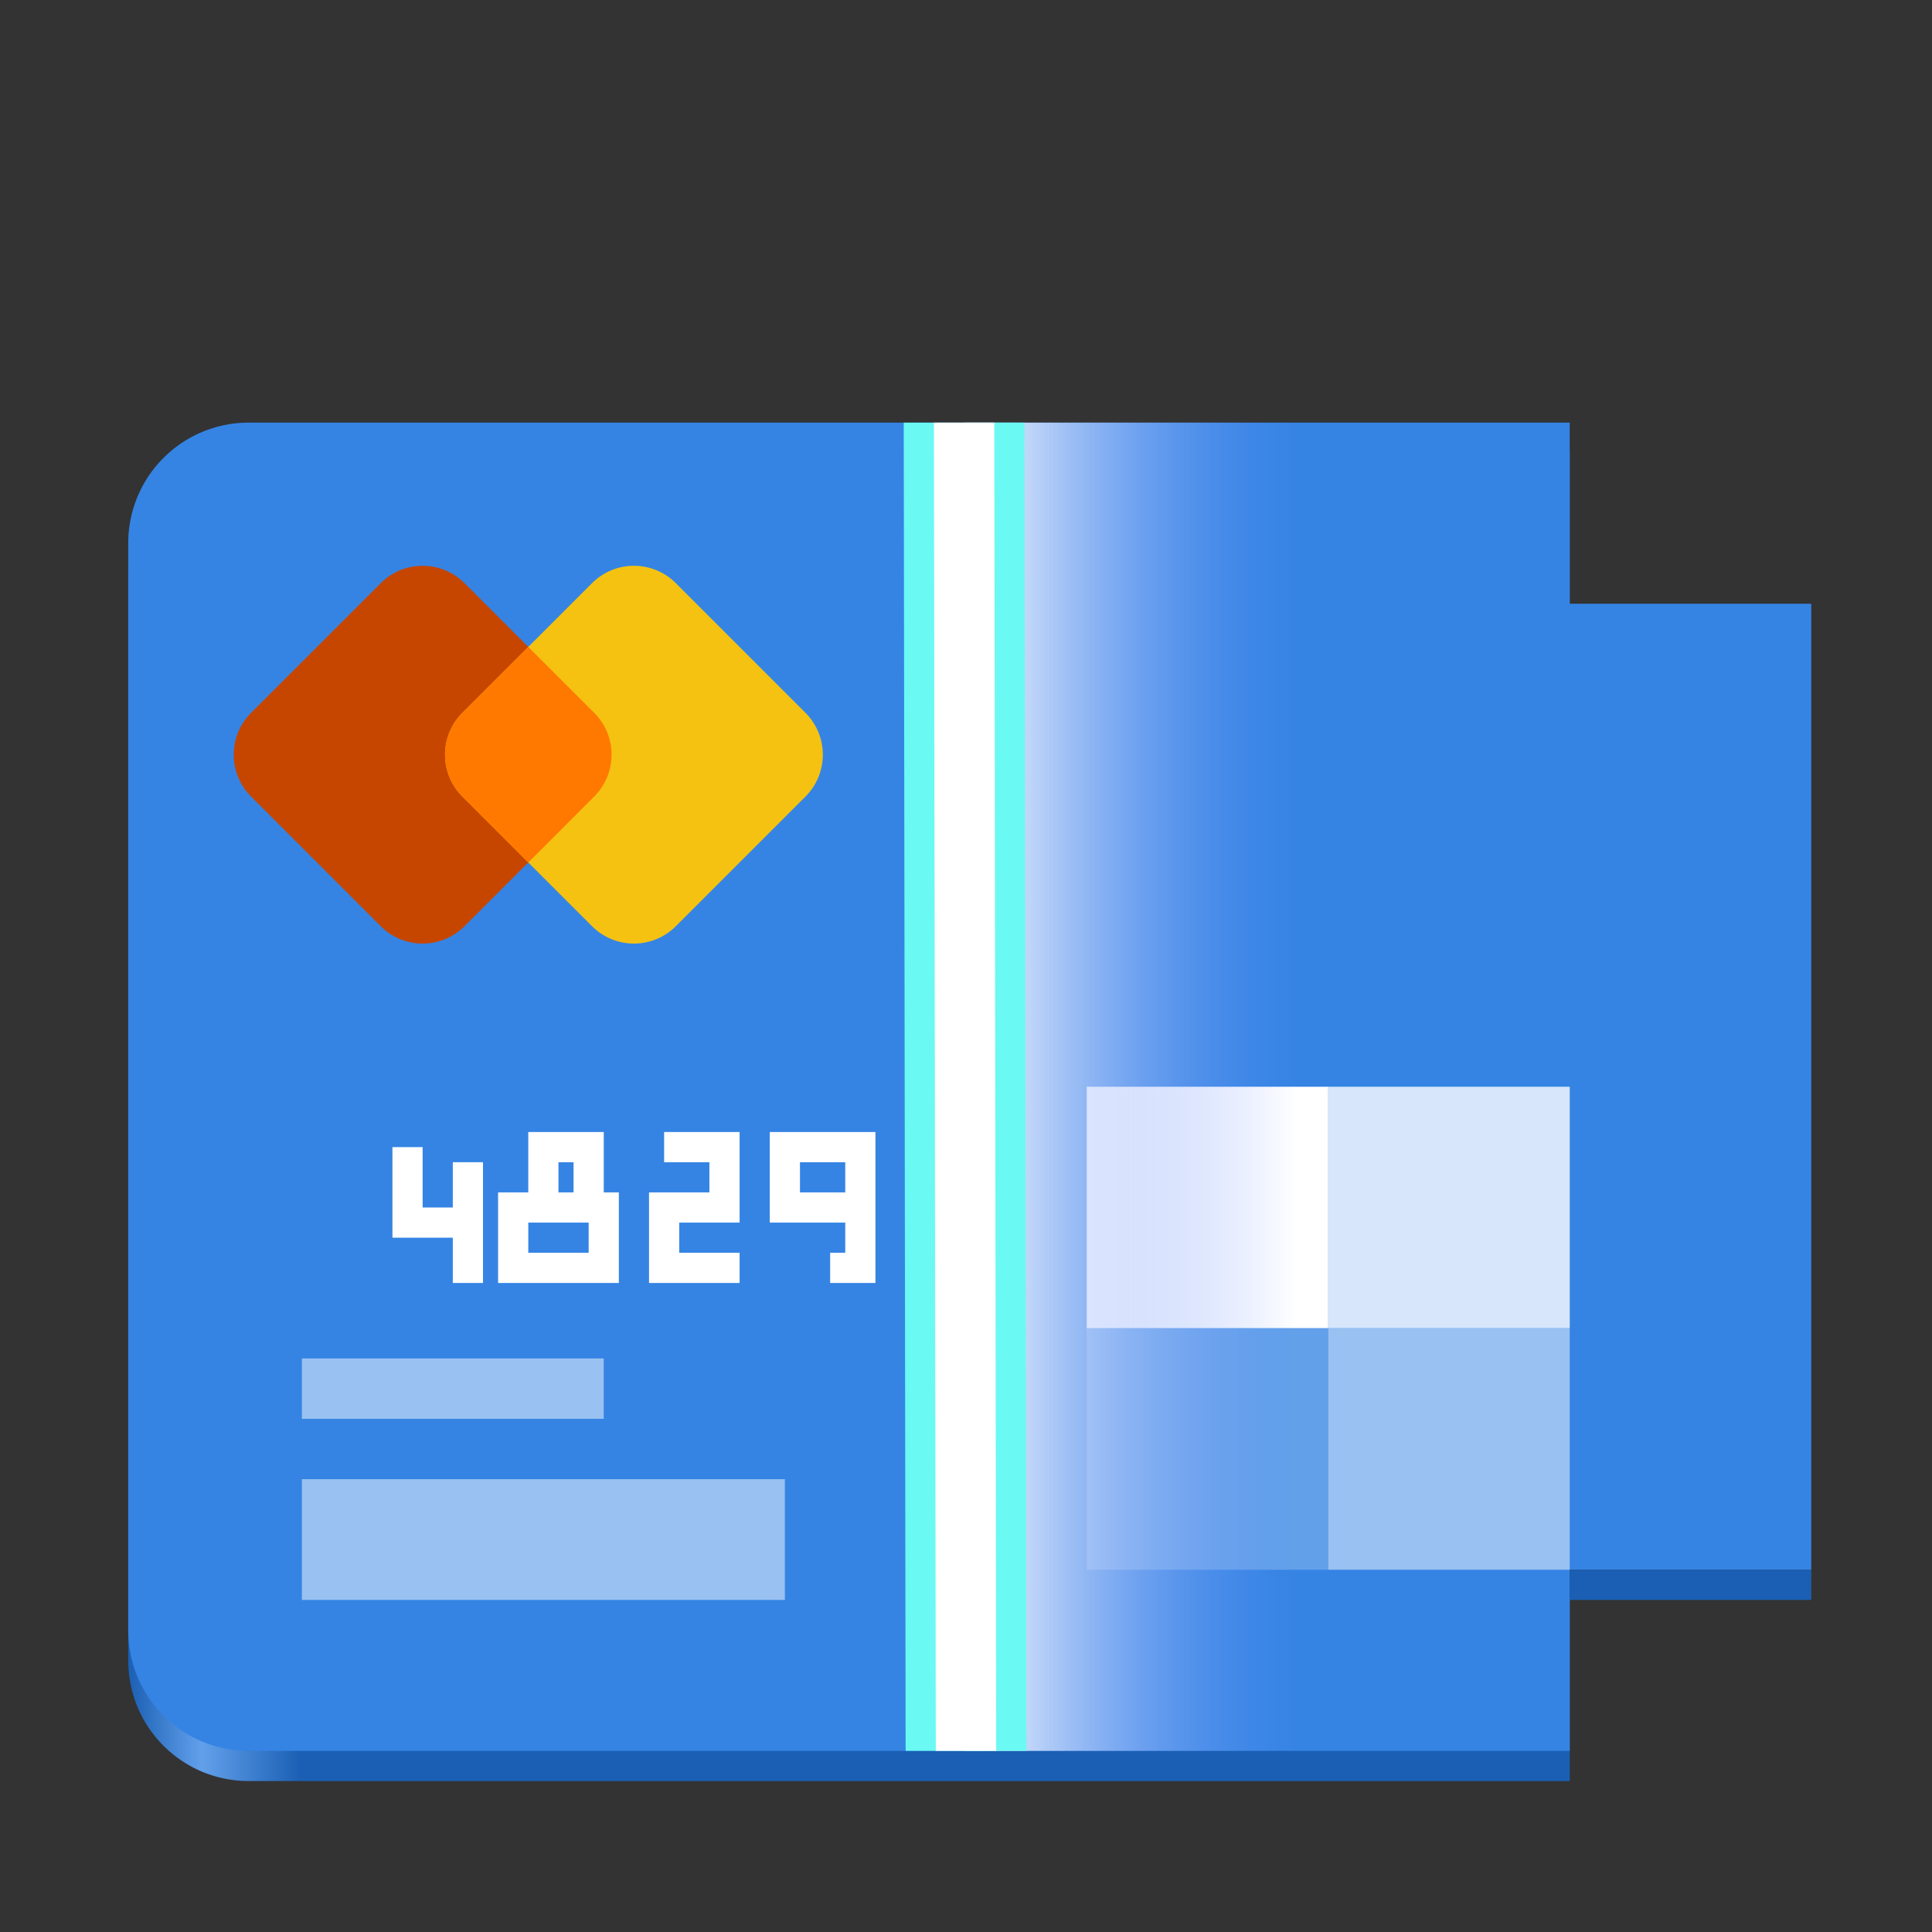 <svg height="128" width="128" xmlns="http://www.w3.org/2000/svg"><rect width="100%" height="100%" fill="#333333" stroke="none"/><linearGradient id="a" gradientUnits="userSpaceOnUse" x1="8.494" x2="66" y1="74" y2="74"><stop offset="0" stop-color="#1a5fb4"/><stop offset=".085" stop-color="#62a0ea"/><stop offset=".199" stop-color="#1a5fb4"/><stop offset="1" stop-color="#1a5fb4"/></linearGradient><linearGradient id="b" gradientTransform="matrix(-1 0 0 1 129.874 -172)" gradientUnits="userSpaceOnUse" x1="66" x2="44" y1="234" y2="234"><stop offset="0" stop-color="#fff"/><stop offset="1" stop-color="#648cf9" stop-opacity="0"/></linearGradient><path d="M16.496 30a7.98 7.98 0 0 0-8 8v72c0 4.434 3.566 8 8 8H104V30zm0 0" fill="url(#a)"/><path d="M16.496 28a7.98 7.98 0 0 0-8 8v72c0 4.434 3.566 8 8 8H66V28zm0 0" fill="#3584e4"/><path d="M27 76v5h5m-1-4v8m5-9h3v4h-3zm-2 4h6v4h-6zm10-4h4v4h-4v4h5m6 0h2v-8h-5v4h5" style="fill:none;stroke:#fff;stroke-width:2"/><path d="M20 98h32v8H20zm0-8h20v4H20zm0 0" fill="#99c1f1"/><path d="M64.25 28v88H104v-12h16V40h-16V28zm0 0" fill="#3584e4"/><path d="M72 72h16v16H72zm0 0" fill="#fff"/><path d="M88 72h16v16H88Zm0 0" fill="#fff" style="opacity:.8"/><path d="M72 88h16v16H72Zm0 0" fill="#62a0ea"/><path d="M97.875 28h-34v88h34zm0 0" fill="url(#b)"/><path d="m60 116-.125-88h8L68 116Z" fill="#fff" style="fill:#6bf9f4;fill-opacity:1"/><path d="m62 116-.125-88h4L66 116Z" fill="#fff"/><path d="M88 88h16v16H88zm0 0" fill="#99c1f1"/><path d="M104 104h16v2h-16zm0 0" fill="#1a5fb4"/><path d="m30.777 38.637 8.586 8.586a3.925 3.925 0 0 1 0 5.554l-8.586 8.586a3.925 3.925 0 0 1-5.554 0l-8.586-8.586a3.925 3.925 0 0 1 0-5.554l8.586-8.586a3.925 3.925 0 0 1 5.554 0zm0 0" fill="#c64600"/><path d="m44.777 38.637 8.586 8.586a3.925 3.925 0 0 1 0 5.554l-8.586 8.586a3.925 3.925 0 0 1-5.554 0l-8.586-8.586a3.925 3.925 0 0 1 0-5.554l8.586-8.586a3.925 3.925 0 0 1 5.554 0zm0 0" fill="#f5c211"/><path d="m35 42.86-4.363 4.363a3.918 3.918 0 0 0 0 5.554L35 57.141l4.363-4.364a3.918 3.918 0 0 0 0-5.554zm0 0" fill="#ff7800"/></svg>